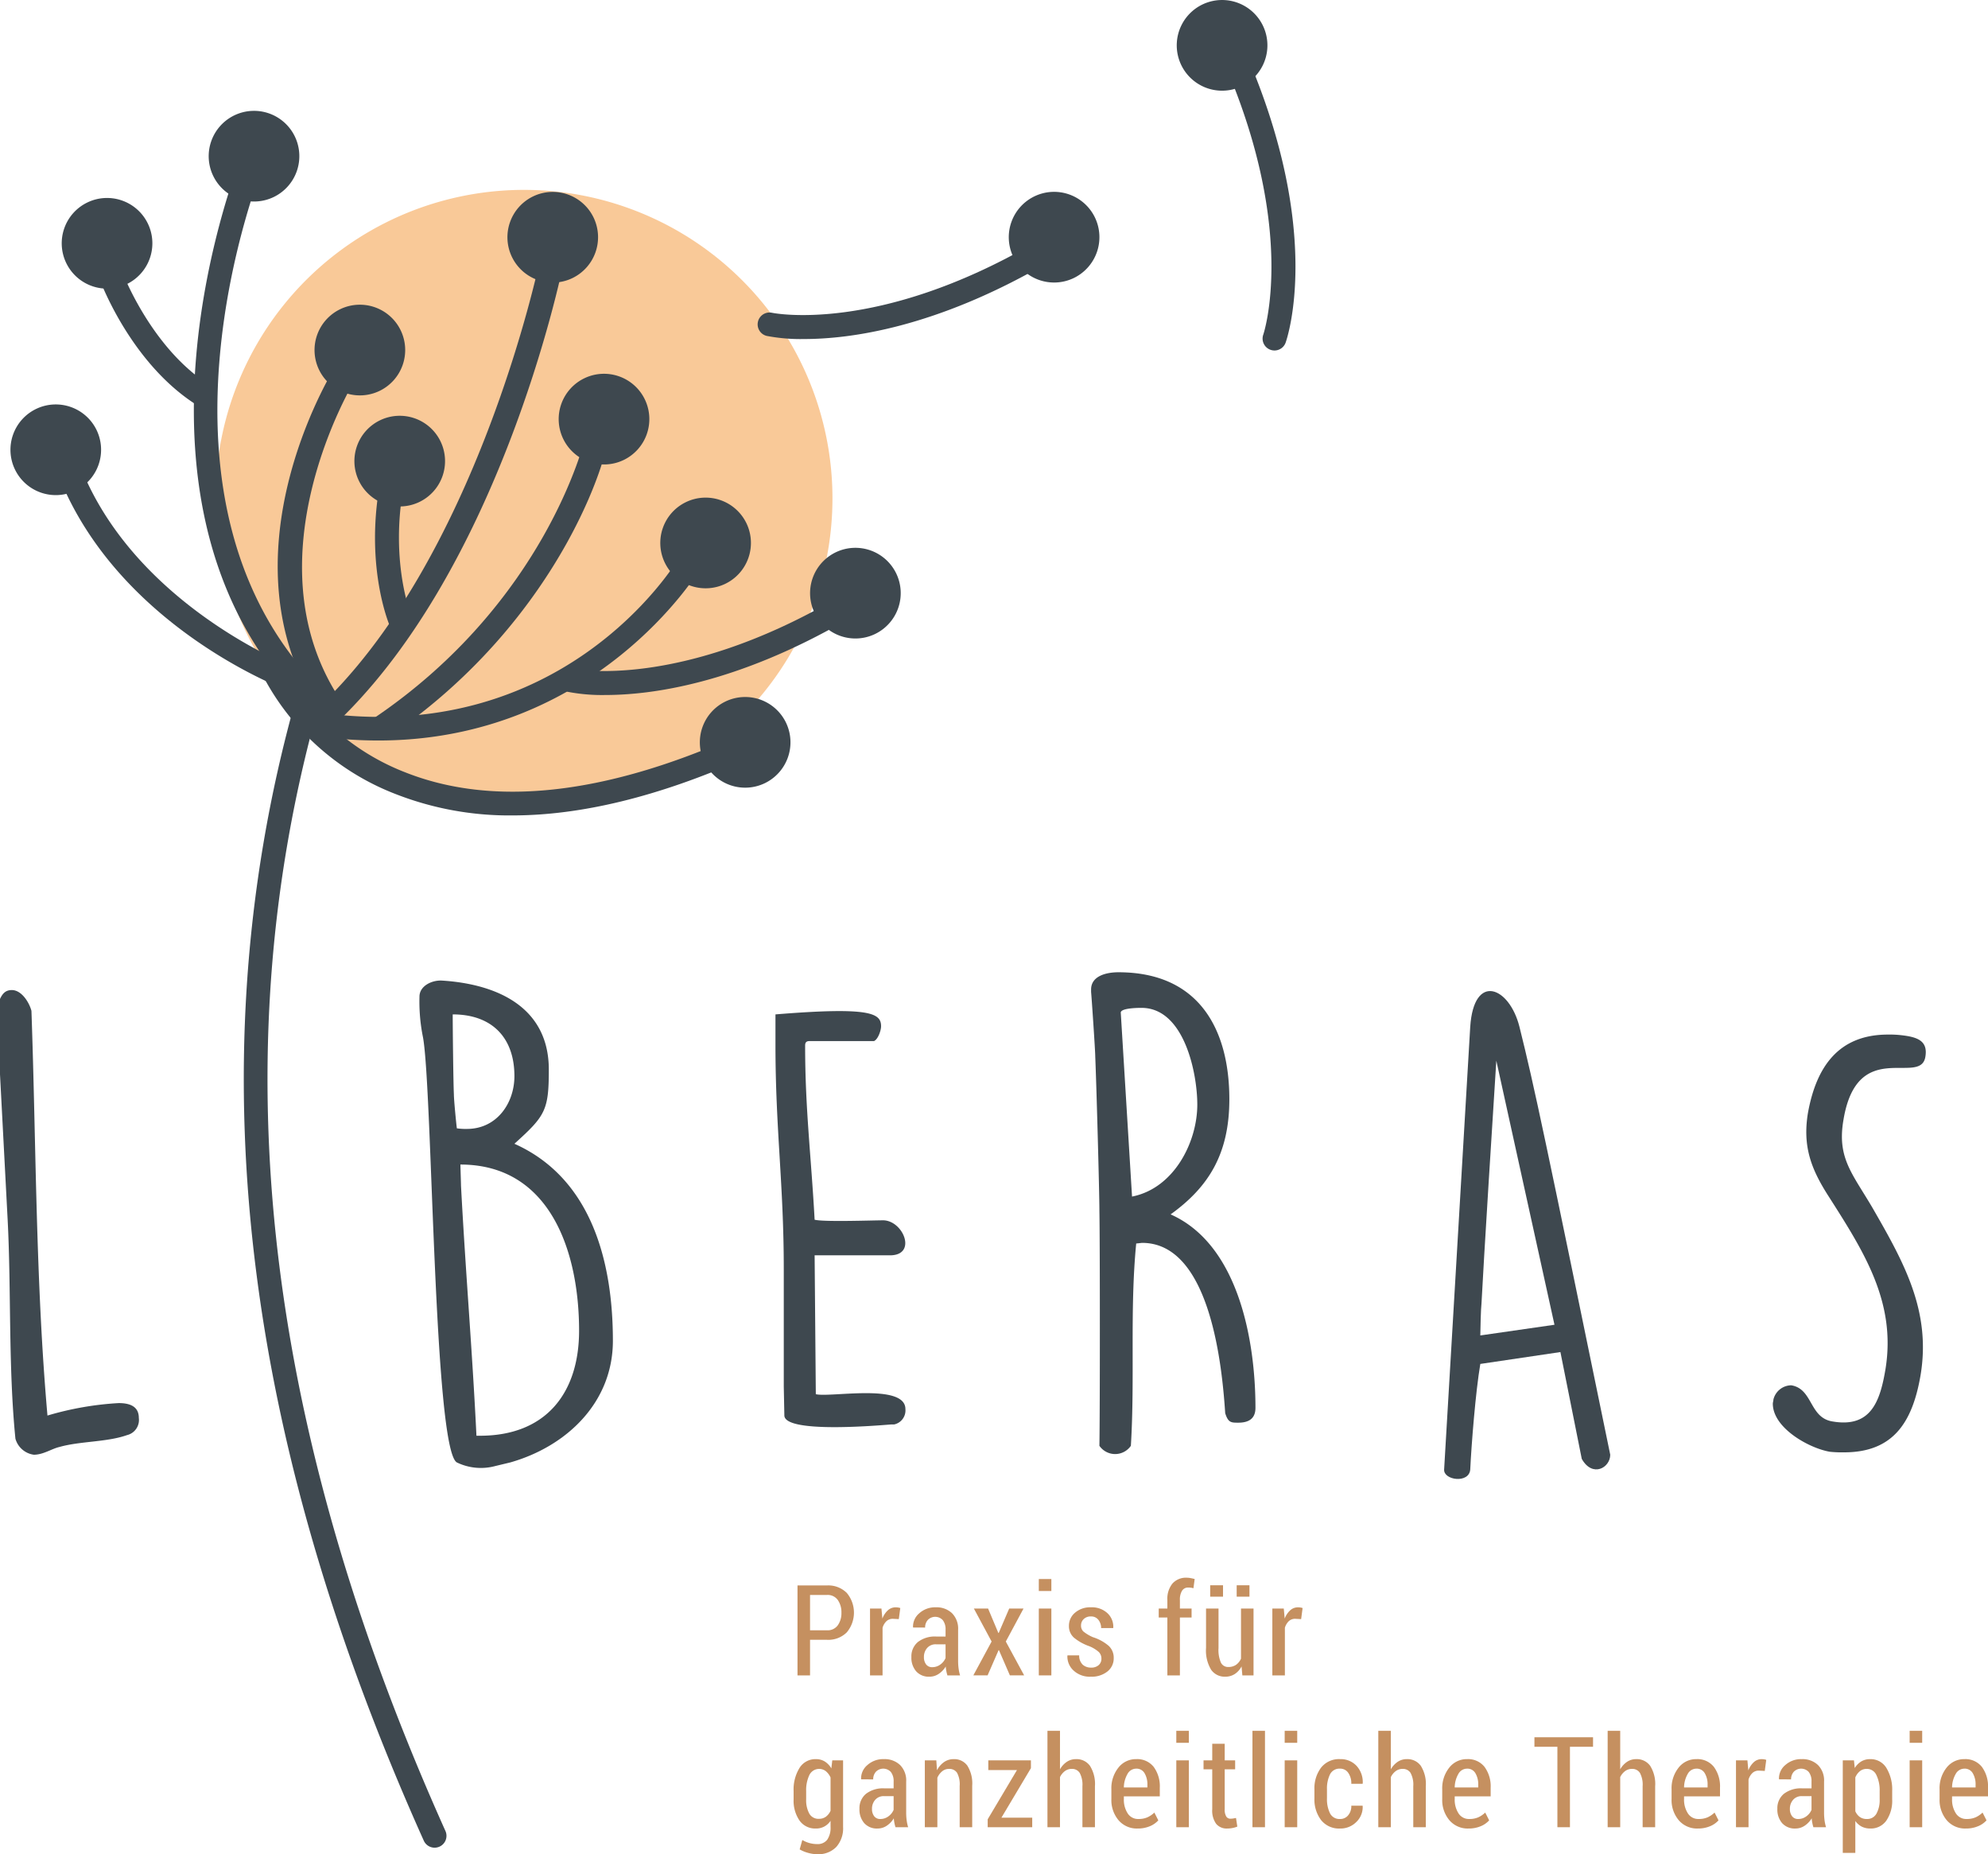 <svg xmlns="http://www.w3.org/2000/svg" viewBox="0 0 273.254 254.811"><defs><style>.cls-1{fill:#f9c998;}.cls-2{fill:#3e484f;}.cls-3{fill:#c59060;}</style></defs><title>liberas-logo</title><g id="Layer_2" data-name="Layer 2"><g id="Layer_1-2" data-name="Layer 1"><path class="cls-1" d="M29.631,68.489A42.396,42.396,0,1,0,72.028,26.094,42.395,42.395,0,0,0,29.631,68.489Z"/><path class="cls-2" d="M1.63,136.058c1.305,0,2.365,1.63,2.692,2.854.652,18.43.57,37.106,2.202,55.617a42.826,42.826,0,0,1,9.786-1.712c1.468,0,2.772.407,2.772,2.039a2.142,2.142,0,0,1-1.631,2.364c-2.773.979-6.443.816-9.297,1.632-1.06.244-2.201,1.061-3.506,1.061a3.056,3.056,0,0,1-2.528-2.203c-.979-9.786-.571-20.306-1.06-29.929L0,147.638v-10.356C.408,136.384.897,136.058,1.63,136.058Z"/><path class="cls-2" d="M58.147,142.582a24.57,24.57,0,0,1-.489-5.627c0-1.468,1.712-2.283,3.099-2.201,7.747.49,14.679,3.751,14.679,12.233,0,5.626-.49,6.36-4.73,10.193C81.307,161.909,84.243,173.408,84.243,184.255c0,8.481-6.361,14.516-14.108,16.717l-2.039.49a7.58,7.58,0,0,1-5.301-.49C59.615,199.096,59.452,149.922,58.147,142.582Zm4.241,7.829c0,.734.326,4.077.408,4.648a8.404,8.404,0,0,0,1.387.081c4.077,0,6.524-3.506,6.524-7.258,0-5.301-3.099-8.481-8.481-8.481C62.225,141.114,62.306,148.78,62.388,150.411Zm.979,12.559c.652,12.233,1.55,22.59,2.121,34.333h.489c9.134,0,13.619-5.953,13.619-14.435,0-10.764-3.914-22.833-16.31-22.833C63.285,160.441,63.366,162.561,63.366,162.97Z"/><path class="cls-2" d="M107.731,190.533V174.387c0-11.662-1.142-19.165-1.142-30.827v-4.159c13.048-1.061,14.516-.163,14.516,1.63,0,.571-.408,1.794-.979,2.04H111.238c-.571,0-.571.407-.571.651,0,8.645.816,15.006,1.305,23.895,1.223.327,8.074.081,9.46.081,2.772.081,4.648,4.812.897,4.812h-10.357l.163,19.083c1.957.49,12.314-1.549,12.314,2.039a1.969,1.969,0,0,1-1.55,2.12h-.408c-3.017.245-14.598,1.142-14.679-1.223Z"/><path class="cls-2" d="M151.115,166.394c0-2.528-.408-17.37-.571-21.203,0-.815-.49-7.993-.571-8.889v-.326c0-1.876,2.12-2.365,3.752-2.365,11.254,0,15.25,8.073,15.25,17.452,0,7.502-2.854,12.069-8.073,15.821,9.378,4.159,11.662,17.452,11.662,26.586,0,1.468-.898,2.039-2.365,2.039-.978,0-1.386,0-1.793-1.305-.408-6.117-1.958-23.405-11.418-23.405-.081,0-.652.081-.815.081-.898,9.215-.164,18.512-.734,27.809a2.63,2.63,0,0,1-4.323,0C151.197,193.795,151.197,171.288,151.115,166.394Zm4.485-1.957c5.79-1.142,8.971-7.502,8.971-12.64,0-4.323-1.794-13.293-7.666-13.293-.327,0-2.854,0-2.854.653Z"/><path class="cls-2" d="M202.085,141.114c.49-7.502,5.382-5.545,6.768,0,2.039,8.156,3.589,15.576,12.477,58.799,0,1.793-2.446,3.181-3.914.571l-2.935-14.68-11.009,1.632c-.652,3.832-1.223,11.09-1.386,14.516-.163,1.957-3.67,1.468-3.589,0Zm1.549,38.003c-.081.571-.163,3.751-.163,4.404l10.194-1.469-7.993-36.289C205.347,150.737,203.88,174.06,203.634,179.117Z"/><path class="cls-2" d="M246.207,190.371c3.018.49,2.447,4.485,5.709,4.975,5.301.897,6.524-2.855,7.258-7.259,1.468-9.215-3.018-16.146-7.91-23.812-2.284-3.589-3.506-6.687-2.772-11.254,1.141-6.443,4.24-10.847,11.009-10.847a13.842,13.842,0,0,1,1.793.081c2.203.245,3.752.734,3.343,3.018-.734,3.996-9.378-2.772-11.254,8.644-.897,5.219,1.223,7.339,3.996,12.07,4.323,7.502,8.074,14.189,6.605,22.997-1.141,6.687-3.914,10.601-10.52,10.601a15.741,15.741,0,0,1-1.957-.081c-2.854-.49-7.829-3.262-7.829-6.605,0-.163.081-.408.081-.571A2.558,2.558,0,0,1,246.207,190.371Z"/><path class="cls-2" d="M59.739,253.915a1.635,1.635,0,0,1-1.489-.964C35.279,201.771,25.778,148.959,40.689,95.978a1.63,1.63,0,0,1,3.138.885c-14.698,52.224-5.253,104.291,17.398,154.753a1.629,1.629,0,0,1-.818,2.155A1.683,1.683,0,0,1,59.739,253.915Z"/><path class="cls-2" d="M37.599,27.086a6.23,6.23,0,1,1,2.937-8.311A6.234,6.234,0,0,1,37.599,27.086Z"/><path class="cls-2" d="M17.399,39.058A6.23,6.23,0,1,1,20.335,30.749,6.232,6.232,0,0,1,17.399,39.058Z"/><path class="cls-2" d="M10.351,67.432a6.23,6.23,0,1,1,2.937-8.31A6.237,6.237,0,0,1,10.351,67.432Z"/><path class="cls-2" d="M57.626,68.991a6.23,6.23,0,1,1,2.937-8.311A6.232,6.232,0,0,1,57.626,68.991Z"/><path class="cls-2" d="M78.662,38.225a6.23,6.23,0,1,1,2.935-8.311A6.239,6.239,0,0,1,78.662,38.225Z"/><path class="cls-2" d="M85.708,63.221a6.231,6.231,0,1,1,2.937-8.311A6.236,6.236,0,0,1,85.708,63.221Z"/><path class="cls-2" d="M99.672,80.238a6.23,6.23,0,1,1,2.937-8.31A6.234,6.234,0,0,1,99.672,80.238Z"/><path class="cls-2" d="M120.261,87.135a6.23,6.23,0,1,1,2.935-8.312A6.234,6.234,0,0,1,120.261,87.135Z"/><path class="cls-2" d="M105.107,107.637a6.23,6.23,0,1,1,2.937-8.311A6.237,6.237,0,0,1,105.107,107.637Z"/><path class="cls-2" d="M52.149,53.728a6.231,6.231,0,1,1,2.937-8.311A6.234,6.234,0,0,1,52.149,53.728Z"/><path class="cls-2" d="M44.166,98.7a1.63,1.63,0,0,1-1.117-.442c-29.879-28.067-9.848-76.935-9.641-77.427A1.63,1.63,0,0,1,36.413,22.093c-.195.472-19.352,47.28,8.869,73.787a1.632,1.632,0,0,1-1.117,2.82Z"/><path class="cls-2" d="M28.189,56.081a1.617,1.617,0,0,1-.852-.24c-9.218-5.649-13.473-17.009-13.651-17.491a1.631,1.631,0,0,1,3.062-1.123c.038.106,4.054,10.787,12.293,15.833a1.63,1.63,0,0,1-.852,3.021Z"/><path class="cls-2" d="M39.767,94.848a1.649,1.649,0,0,1-.579-.107c-.926-.353-22.814-8.871-31.005-29.044A1.631,1.631,0,0,1,11.207,64.472C18.852,83.305,40.135,91.612,40.349,91.692A1.632,1.632,0,0,1,39.767,94.848Z"/><path class="cls-2" d="M44.168,100.699A1.63,1.63,0,0,1,43.068,97.863c22.491-20.477,31.125-62.018,31.208-62.436a1.631,1.631,0,0,1,3.197.649c-.355,1.747-8.937,43.01-32.21,64.199A1.616,1.616,0,0,1,44.168,100.699Z"/><path class="cls-2" d="M45.185,98.33a1.636,1.636,0,0,1-1.375-.746C30.219,76.472,45.382,51.52,46.033,50.469a1.631,1.631,0,0,1,2.773,1.717c-.148.241-14.719,24.27-2.252,43.631a1.63,1.63,0,0,1-1.368,2.513Z"/><path class="cls-2" d="M52.472,101.568a1.631,1.631,0,0,1-.918-2.98C74.787,82.81,80.265,61.008,80.529,59.783a1.632,1.632,0,0,1,3.102-.766c.742,1.554-5.72,25.612-30.243,42.269A1.617,1.617,0,0,1,52.472,101.568Z"/><path class="cls-2" d="M70.439,112.057a42.892,42.892,0,0,1-16.017-2.919A34.667,34.667,0,0,1,35.698,92.003a1.63,1.63,0,0,1,3.009-1.256,31.99,31.99,0,0,0,16.992,15.389c11.999,4.756,27.194,3.132,45.159-4.822a1.63,1.63,0,0,1,1.32,2.982C90.5,109.467,79.884,112.057,70.439,112.057Z"/><path class="cls-2" d="M51.986,101.763a61.549,61.549,0,0,1-9.007-.677,1.631,1.631,0,0,1,.48-3.227c33.817,5.012,49.251-20.16,49.891-21.236a1.631,1.631,0,0,1,2.804,1.667C96.003,78.547,81.853,101.763,51.986,101.763Z"/><path class="cls-2" d="M83.211,95.509a24.88,24.88,0,0,1-5.143-.431,1.63,1.63,0,0,1,.717-3.181c.173.038,14.463,2.959,36.158-9.643a1.63,1.63,0,1,1,1.639,2.819C101.275,93.966,89.519,95.509,83.211,95.509Z"/><path class="cls-2" d="M147.573,38.217a6.23,6.23,0,1,1,2.935-8.312A6.235,6.235,0,0,1,147.573,38.217Z"/><path class="cls-2" d="M110.525,46.591a24.971,24.971,0,0,1-5.143-.43,1.631,1.631,0,0,1,.715-3.182c.173.036,14.461,2.963,36.158-9.643a1.631,1.631,0,0,1,1.639,2.82C128.585,45.049,116.831,46.591,110.525,46.591Z"/><path class="cls-2" d="M173.881,4.239A6.231,6.231,0,1,1,165.982.329,6.234,6.234,0,0,1,173.881,4.239Z"/><path class="cls-2" d="M175.177,48.165a1.652,1.652,0,0,1-.548-.096,1.629,1.629,0,0,1-.99-2.079c.063-.182,4.667-14.015-5.242-37.055a1.631,1.631,0,1,1,2.997-1.288c10.479,24.368,5.534,38.831,5.319,39.436A1.634,1.634,0,0,1,175.177,48.165Z"/><path class="cls-2" d="M55.059,86.964a1.624,1.624,0,0,1-1.499-.994c-.203-.474-4.845-11.777.692-27.005a1.631,1.631,0,1,1,3.066,1.113c-5.077,13.966-.797,24.522-.753,24.625a1.632,1.632,0,0,1-1.506,2.261Z"/><path class="cls-3" d="M111.342,225.347v4.89h-1.724V217.876h4.058a3.585,3.585,0,0,1,2.716,1.029,4.218,4.218,0,0,1,0,5.417,3.59,3.59,0,0,1-2.716,1.025Zm0-1.307h2.335a1.713,1.713,0,0,0,1.477-.686,2.845,2.845,0,0,0,.501-1.725,2.937,2.937,0,0,0-.497-1.751,1.702,1.702,0,0,0-1.481-.695h-2.335Z"/><path class="cls-3" d="M123.543,222.503l-.807-.042a1.261,1.261,0,0,0-.887.323,2.039,2.039,0,0,0-.539.908v6.545h-1.724v-9.185h1.571l.127,1.383a2.908,2.908,0,0,1,.756-1.141,1.578,1.578,0,0,1,1.077-.412,2.221,2.221,0,0,1,.349.03,1.305,1.305,0,0,1,.279.073Z"/><path class="cls-3" d="M130.223,230.237q-.094-.314-.152-.615a4.35,4.35,0,0,1-.077-.607,3.259,3.259,0,0,1-.959,1.01,2.24,2.24,0,0,1-1.282.391,2.317,2.317,0,0,1-1.821-.735,2.834,2.834,0,0,1-.659-1.966,2.557,2.557,0,0,1,.896-2.067,3.813,3.813,0,0,1,2.518-.751h1.282v-.937a2.04,2.04,0,0,0-.373-1.304,1.415,1.415,0,0,0-2.059-.045,1.522,1.522,0,0,0-.377,1.054l-1.639-.008-.025-.051a2.389,2.389,0,0,1,.849-1.895,3.243,3.243,0,0,1,2.301-.83,3.065,3.065,0,0,1,2.203.803,3.004,3.004,0,0,1,.845,2.288v4.261a8.146,8.146,0,0,0,.063,1.032,6.042,6.042,0,0,0,.208.972Zm-2.08-1.129a1.836,1.836,0,0,0,1.1-.358,2.108,2.108,0,0,0,.725-.896v-1.887h-1.307a1.531,1.531,0,0,0-1.227.509,1.836,1.836,0,0,0-.438,1.241,1.604,1.604,0,0,0,.297,1.008A1.011,1.011,0,0,0,128.143,229.108Z"/><path class="cls-3" d="M137.223,224.404h.051l1.443-3.353h1.969l-2.436,4.533,2.522,4.652h-1.961l-1.503-3.464h-.051l-1.511,3.464h-1.961l2.513-4.652-2.437-4.533h1.953Z"/><path class="cls-3" d="M144.511,218.641h-1.724v-1.647h1.724Zm0,11.596h-1.724v-9.185h1.724Z"/><path class="cls-3" d="M151.392,227.936a1.261,1.261,0,0,0-.352-.904,4.485,4.485,0,0,0-1.329-.811,6.81,6.81,0,0,1-2.101-1.176,2.087,2.087,0,0,1-.683-1.617,2.323,2.323,0,0,1,.836-1.804,3.177,3.177,0,0,1,2.194-.743,3.135,3.135,0,0,1,2.259.803,2.541,2.541,0,0,1,.806,2l-.017.051h-1.655a1.769,1.769,0,0,0-.37-1.125,1.226,1.226,0,0,0-1.022-.472,1.35,1.35,0,0,0-1.006.366,1.178,1.178,0,0,0-.362.858,1.114,1.114,0,0,0,.31.831,5.556,5.556,0,0,0,1.338.798,6.196,6.196,0,0,1,2.143,1.176,2.209,2.209,0,0,1,.701,1.685,2.284,2.284,0,0,1-.866,1.85,3.464,3.464,0,0,1-2.275.714,3.263,3.263,0,0,1-2.394-.862,2.597,2.597,0,0,1-.832-2.016l.017-.051h1.604a1.706,1.706,0,0,0,.493,1.286,1.682,1.682,0,0,0,1.138.394,1.502,1.502,0,0,0,1.049-.344A1.145,1.145,0,0,0,151.392,227.936Z"/><path class="cls-3" d="M160.457,230.237v-7.955h-1.188v-1.231h1.188v-1.18a3.313,3.313,0,0,1,.701-2.259,2.476,2.476,0,0,1,1.965-.798,2.787,2.787,0,0,1,.505.048c.172.031.367.075.582.131l-.169,1.265a2.442,2.442,0,0,0-.324-.068,2.699,2.699,0,0,0-.382-.025.97.97,0,0,0-.862.441,2.296,2.296,0,0,0-.293,1.266v1.18h1.605v1.231h-1.605v7.955Z"/><path class="cls-3" d="M170.654,229.006a2.76,2.76,0,0,1-.934,1.044,2.371,2.371,0,0,1-1.308.366,2.263,2.263,0,0,1-1.943-.96,5.105,5.105,0,0,1-.697-2.98v-5.424h1.715v5.441a4.324,4.324,0,0,0,.335,2,1.088,1.088,0,0,0,1.007.59,1.827,1.827,0,0,0,1.065-.297,2.05,2.05,0,0,0,.684-.849v-6.885h1.722v9.185h-1.536Zm-2.547-9.585h-1.766v-1.57h1.766Zm3.634,0h-1.757v-1.57h1.757Z"/><path class="cls-3" d="M178.843,222.503l-.807-.042a1.261,1.261,0,0,0-.887.323,2.039,2.039,0,0,0-.539.908v6.545H174.886v-9.185h1.571l.127,1.383a2.908,2.908,0,0,1,.756-1.141,1.578,1.578,0,0,1,1.077-.412,2.221,2.221,0,0,1,.349.03,1.305,1.305,0,0,1,.279.073Z"/><path class="cls-3" d="M109.084,246.143a5.636,5.636,0,0,1,.811-3.188,2.569,2.569,0,0,1,2.254-1.21,2.272,2.272,0,0,1,1.222.327,2.766,2.766,0,0,1,.9.947l.127-1.104h1.486v9.143a3.855,3.855,0,0,1-.938,2.759,3.429,3.429,0,0,1-2.619.994,4.753,4.753,0,0,1-1.235-.179,4.703,4.703,0,0,1-1.176-.484l.365-1.29a3.939,3.939,0,0,0,2.029.56,1.636,1.636,0,0,0,1.397-.603,2.907,2.907,0,0,0,.454-1.766v-.832a2.33,2.33,0,0,1-2.028,1.062,2.623,2.623,0,0,1-2.242-1.1,4.8,4.8,0,0,1-.807-2.908Zm1.724,1.129a3.846,3.846,0,0,0,.425,1.949,1.432,1.432,0,0,0,1.332.725,1.574,1.574,0,0,0,.955-.289,2.063,2.063,0,0,0,.641-.815v-4.575a2.398,2.398,0,0,0-.645-.862,1.495,1.495,0,0,0-2.27.531,4.816,4.816,0,0,0-.438,2.207Z"/><path class="cls-3" d="M123.085,251.101q-.094-.314-.152-.615a4.35,4.35,0,0,1-.077-.607,3.259,3.259,0,0,1-.959,1.01,2.24,2.24,0,0,1-1.282.391,2.317,2.317,0,0,1-1.821-.735,2.834,2.834,0,0,1-.659-1.966,2.557,2.557,0,0,1,.896-2.067,3.813,3.813,0,0,1,2.518-.751h1.282v-.937a2.04,2.04,0,0,0-.373-1.304,1.415,1.415,0,0,0-2.059-.045,1.522,1.522,0,0,0-.377,1.054l-1.639-.008-.025-.051a2.389,2.389,0,0,1,.849-1.895,3.243,3.243,0,0,1,2.301-.83,3.065,3.065,0,0,1,2.203.803,3.004,3.004,0,0,1,.845,2.288v4.261a8.146,8.146,0,0,0,.063,1.032,6.042,6.042,0,0,0,.208.972Zm-2.08-1.129a1.836,1.836,0,0,0,1.1-.358,2.108,2.108,0,0,0,.725-.896v-1.887h-1.307a1.531,1.531,0,0,0-1.227.509,1.836,1.836,0,0,0-.438,1.241,1.604,1.604,0,0,0,.297,1.008A1.011,1.011,0,0,0,121.005,249.972Z"/><path class="cls-3" d="M128.699,241.916l.093,1.358a3.089,3.089,0,0,1,.968-1.124,2.278,2.278,0,0,1,1.325-.404,2.213,2.213,0,0,1,1.876.891,4.614,4.614,0,0,1,.67,2.768v5.696h-1.722v-5.679a3.312,3.312,0,0,0-.366-1.808,1.252,1.252,0,0,0-1.103-.527,1.453,1.453,0,0,0-.935.327,2.371,2.371,0,0,0-.662.887v6.8h-1.724v-9.185Z"/><path class="cls-3" d="M137.645,249.794h4.236v1.307h-6.121v-1.087l4.024-6.766h-3.94v-1.332h5.858v1.069Z"/><path class="cls-3" d="M145.697,243.146a3.005,3.005,0,0,1,.942-1.032,2.229,2.229,0,0,1,1.249-.369,2.269,2.269,0,0,1,1.927.917,4.696,4.696,0,0,1,.687,2.819v5.62h-1.722v-5.637a3.397,3.397,0,0,0-.37-1.821,1.232,1.232,0,0,0-1.099-.556,1.551,1.551,0,0,0-.939.301,2.251,2.251,0,0,0-.675.828v6.885H143.974V237.857h1.724Z"/><path class="cls-3" d="M156.369,251.28a3.298,3.298,0,0,1-2.623-1.138,4.288,4.288,0,0,1-.985-2.912v-1.342a4.523,4.523,0,0,1,.964-2.971,3.035,3.035,0,0,1,2.449-1.172,2.88,2.88,0,0,1,2.402,1.066,4.501,4.501,0,0,1,.841,2.865v1.188h-4.941v.365a3.454,3.454,0,0,0,.522,1.966,1.682,1.682,0,0,0,1.481.776,3.007,3.007,0,0,0,1.222-.225,3.415,3.415,0,0,0,.968-.658l.543,1.07a3.203,3.203,0,0,1-1.163.807A4.237,4.237,0,0,1,156.369,251.28Zm-.196-8.226a1.358,1.358,0,0,0-1.197.731,3.809,3.809,0,0,0-.501,1.849h3.235v-.35a2.986,2.986,0,0,0-.39-1.606A1.268,1.268,0,0,0,156.173,243.053Z"/><path class="cls-3" d="M163.409,239.505H161.685v-1.647h1.724Zm0,11.596H161.685v-9.185h1.724Z"/><path class="cls-3" d="M168.338,239.632v2.284h1.435v1.231h-1.435v5.468a1.82,1.82,0,0,0,.213,1.014.645.645,0,0,0,.551.301,2.632,2.632,0,0,0,.379-.025c.115-.017.253-.042.411-.076l.179,1.188a3.472,3.472,0,0,1-.65.19,3.728,3.728,0,0,1-.742.073,1.868,1.868,0,0,1-1.515-.642,3.113,3.113,0,0,1-.539-2.024v-5.468h-1.197v-1.231h1.197v-2.284Z"/><path class="cls-3" d="M173.874,251.101H172.151V237.857h1.724Z"/><path class="cls-3" d="M178.306,239.505h-1.724v-1.647H178.306Zm0,11.596h-1.724v-9.185H178.306Z"/><path class="cls-3" d="M184.211,249.972a1.395,1.395,0,0,0,1.087-.497,1.925,1.925,0,0,0,.441-1.328h1.546l.017.051a2.836,2.836,0,0,1-.879,2.191,3.051,3.051,0,0,1-2.212.891,3.144,3.144,0,0,1-2.628-1.163,4.66,4.66,0,0,1-.913-2.963v-1.266a4.695,4.695,0,0,1,.913-2.971,3.126,3.126,0,0,1,2.619-1.172,2.958,2.958,0,0,1,2.263.929,3.296,3.296,0,0,1,.845,2.408l-.025.051h-1.546a2.493,2.493,0,0,0-.42-1.503,1.315,1.315,0,0,0-1.117-.577,1.445,1.445,0,0,0-1.397.799,4.419,4.419,0,0,0-.411,2.026v1.268a4.405,4.405,0,0,0,.411,2.034A1.455,1.455,0,0,0,184.211,249.972Z"/><path class="cls-3" d="M191.174,243.146a3.005,3.005,0,0,1,.942-1.032,2.229,2.229,0,0,1,1.249-.369,2.269,2.269,0,0,1,1.927.917,4.696,4.696,0,0,1,.687,2.819v5.62h-1.722v-5.637a3.397,3.397,0,0,0-.37-1.821,1.232,1.232,0,0,0-1.099-.556,1.551,1.551,0,0,0-.939.301,2.251,2.251,0,0,0-.675.828v6.885h-1.724V237.857h1.724Z"/><path class="cls-3" d="M201.845,251.28a3.298,3.298,0,0,1-2.623-1.138,4.288,4.288,0,0,1-.985-2.912v-1.342a4.523,4.523,0,0,1,.964-2.971,3.035,3.035,0,0,1,2.449-1.172,2.88,2.88,0,0,1,2.402,1.066,4.501,4.501,0,0,1,.841,2.865v1.188h-4.941v.365a3.454,3.454,0,0,0,.522,1.966,1.682,1.682,0,0,0,1.481.776,3.007,3.007,0,0,0,1.222-.225,3.415,3.415,0,0,0,.968-.658l.543,1.07a3.203,3.203,0,0,1-1.163.807A4.237,4.237,0,0,1,201.845,251.28Zm-.196-8.226a1.358,1.358,0,0,0-1.197.731,3.809,3.809,0,0,0-.501,1.849h3.235v-.35a2.986,2.986,0,0,0-.39-1.606A1.268,1.268,0,0,0,201.65,243.053Z"/><path class="cls-3" d="M218.966,240.047H215.792v11.054h-1.724V240.047h-3.158v-1.307h8.056Z"/><path class="cls-3" d="M222.7,243.146a3.005,3.005,0,0,1,.942-1.032,2.229,2.229,0,0,1,1.249-.369,2.269,2.269,0,0,1,1.927.917,4.696,4.696,0,0,1,.687,2.819v5.62h-1.722v-5.637a3.397,3.397,0,0,0-.37-1.821,1.232,1.232,0,0,0-1.099-.556,1.551,1.551,0,0,0-.939.301,2.251,2.251,0,0,0-.675.828v6.885h-1.724V237.857h1.724Z"/><path class="cls-3" d="M233.37,251.28a3.298,3.298,0,0,1-2.623-1.138,4.288,4.288,0,0,1-.985-2.912v-1.342a4.523,4.523,0,0,1,.964-2.971,3.035,3.035,0,0,1,2.449-1.172,2.88,2.88,0,0,1,2.402,1.066,4.501,4.501,0,0,1,.841,2.865v1.188h-4.941v.365a3.454,3.454,0,0,0,.522,1.966,1.682,1.682,0,0,0,1.481.776,3.007,3.007,0,0,0,1.222-.225,3.415,3.415,0,0,0,.968-.658l.543,1.07a3.203,3.203,0,0,1-1.163.807A4.237,4.237,0,0,1,233.37,251.28Zm-.196-8.226a1.358,1.358,0,0,0-1.197.731,3.809,3.809,0,0,0-.501,1.849h3.235v-.35a2.986,2.986,0,0,0-.39-1.606A1.268,1.268,0,0,0,233.174,243.053Z"/><path class="cls-3" d="M242.571,243.367l-.807-.042a1.261,1.261,0,0,0-.887.323,2.039,2.039,0,0,0-.539.908v6.545h-1.724v-9.185H240.186l.127,1.383a2.908,2.908,0,0,1,.756-1.141,1.578,1.578,0,0,1,1.077-.412,2.221,2.221,0,0,1,.349.03,1.304,1.304,0,0,1,.279.073Z"/><path class="cls-3" d="M249.251,251.101q-.094-.314-.152-.615a4.35,4.35,0,0,1-.077-.607,3.259,3.259,0,0,1-.959,1.01,2.24,2.24,0,0,1-1.282.391,2.317,2.317,0,0,1-1.821-.735,2.834,2.834,0,0,1-.659-1.966,2.557,2.557,0,0,1,.896-2.067,3.813,3.813,0,0,1,2.518-.751H248.996v-.937a2.04,2.04,0,0,0-.373-1.304,1.415,1.415,0,0,0-2.059-.045,1.522,1.522,0,0,0-.377,1.054l-1.639-.008-.025-.051a2.389,2.389,0,0,1,.849-1.895,3.243,3.243,0,0,1,2.301-.83,3.065,3.065,0,0,1,2.203.803,3.004,3.004,0,0,1,.845,2.288v4.261a8.146,8.146,0,0,0,.063,1.032,6.042,6.042,0,0,0,.208.972Zm-2.08-1.129a1.836,1.836,0,0,0,1.1-.358,2.108,2.108,0,0,0,.725-.896v-1.887h-1.307a1.531,1.531,0,0,0-1.227.509,1.836,1.836,0,0,0-.438,1.241,1.604,1.604,0,0,0,.297,1.008A1.011,1.011,0,0,0,247.171,249.972Z"/><path class="cls-3" d="M260.084,247.272a4.84,4.84,0,0,1-.797,2.912,2.59,2.59,0,0,1-2.216,1.095,2.534,2.534,0,0,1-1.18-.263,2.468,2.468,0,0,1-.874-.773v4.389h-1.724V241.916h1.537l.11,1.052a2.701,2.701,0,0,1,.891-.904,2.322,2.322,0,0,1,1.222-.318,2.532,2.532,0,0,1,2.233,1.205,5.701,5.701,0,0,1,.797,3.192Zm-1.722-1.129a4.747,4.747,0,0,0-.446-2.203,1.425,1.425,0,0,0-1.328-.853,1.458,1.458,0,0,0-.943.314,2.212,2.212,0,0,0-.628.858v4.644a1.875,1.875,0,0,0,.62.793,1.621,1.621,0,0,0,.96.276,1.44,1.44,0,0,0,1.328-.742,3.833,3.833,0,0,0,.438-1.957Z"/><path class="cls-3" d="M264.209,239.505H262.485v-1.647h1.724Zm0,11.596H262.485v-9.185h1.724Z"/><path class="cls-3" d="M270.207,251.28a3.298,3.298,0,0,1-2.623-1.138,4.288,4.288,0,0,1-.985-2.912v-1.342a4.523,4.523,0,0,1,.964-2.971,3.035,3.035,0,0,1,2.449-1.172,2.88,2.88,0,0,1,2.402,1.066,4.501,4.501,0,0,1,.841,2.865v1.188h-4.941v.365a3.454,3.454,0,0,0,.522,1.966,1.682,1.682,0,0,0,1.481.776,3.007,3.007,0,0,0,1.222-.225,3.415,3.415,0,0,0,.968-.658l.543,1.07a3.203,3.203,0,0,1-1.163.807A4.237,4.237,0,0,1,270.207,251.28Zm-.196-8.226a1.358,1.358,0,0,0-1.197.731,3.809,3.809,0,0,0-.501,1.849h3.235v-.35a2.986,2.986,0,0,0-.39-1.606A1.268,1.268,0,0,0,270.011,243.053Z"/></g></g></svg>
